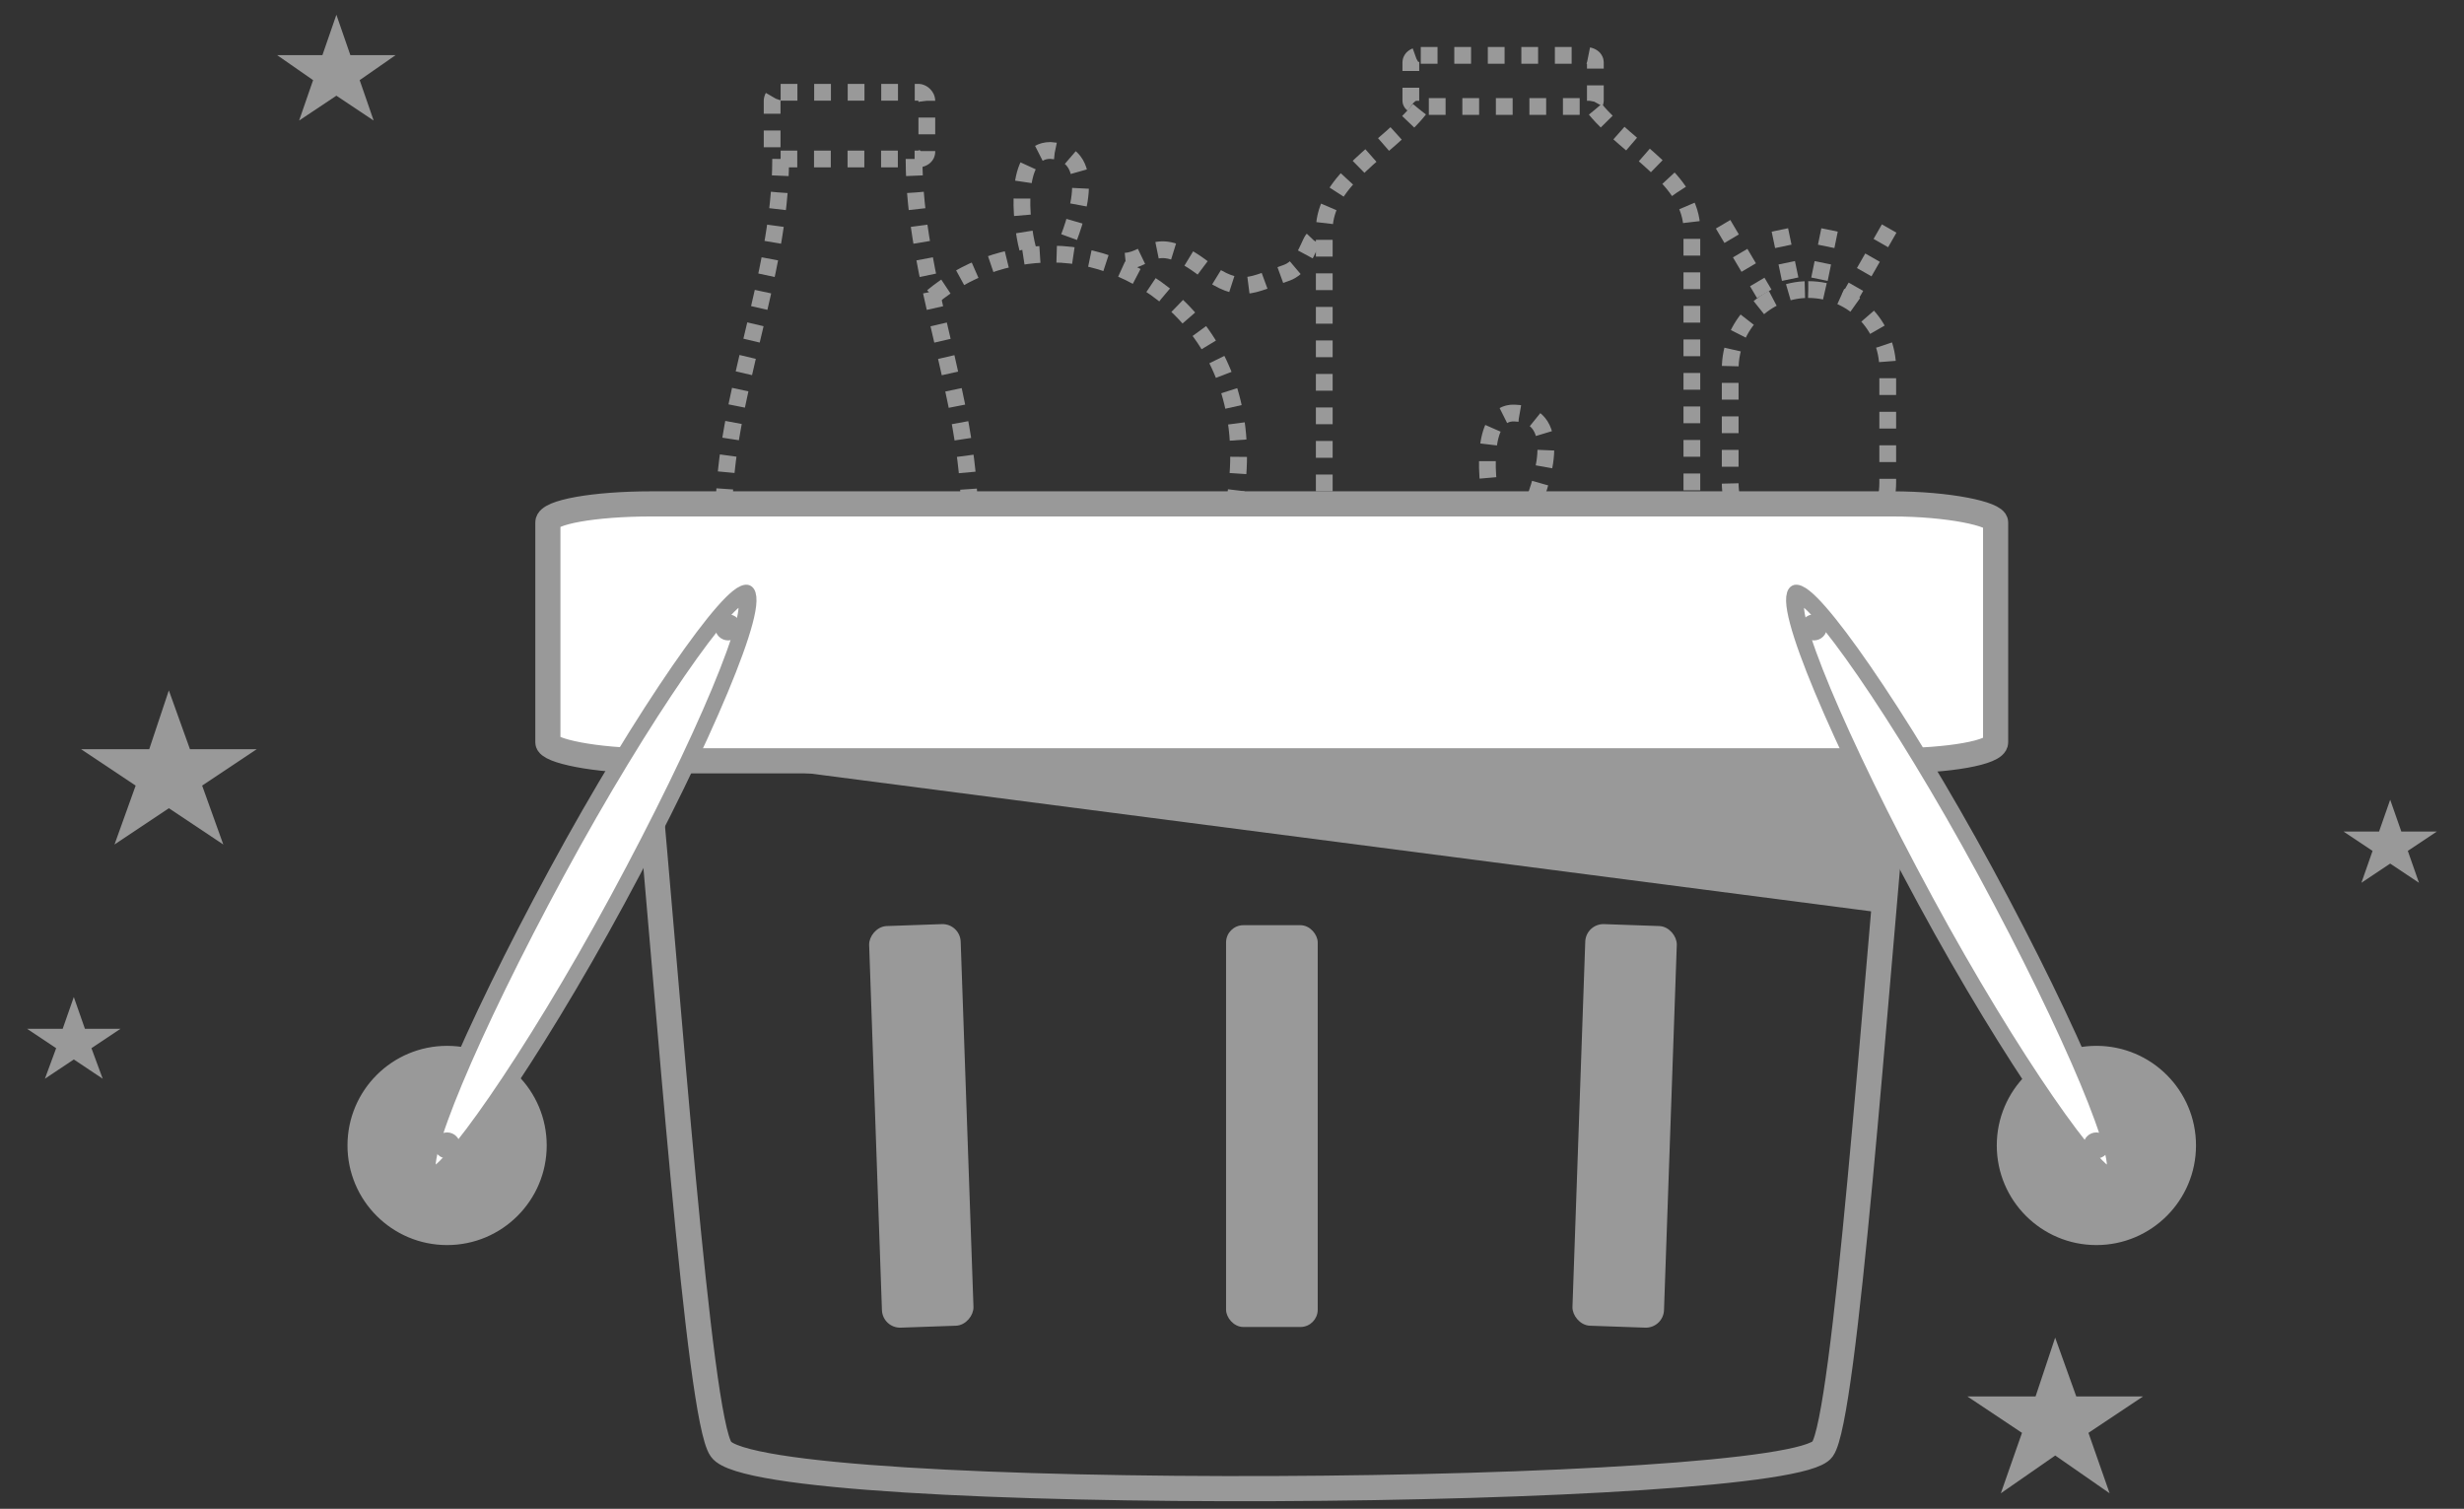 <?xml version="1.0" encoding="UTF-8"?>
<!DOCTYPE svg PUBLIC "-//W3C//DTD SVG 1.1//EN" "http://www.w3.org/Graphics/SVG/1.1/DTD/svg11.dtd">
<!-- Creator: CorelDRAW Home & Student X8 -->
<svg xmlns="http://www.w3.org/2000/svg" xml:space="preserve" width="1736px" height="1063px" version="1.1" style="shape-rendering:geometricPrecision; text-rendering:geometricPrecision; image-rendering:optimizeQuality; fill-rule:evenodd; clip-rule:evenodd"
viewBox="0 0 1736 1063"
 xmlns:xlink="http://www.w3.org/1999/xlink">
 <rect x="0" y="0" width="1736" height="1063" fill="#333333" stroke="none"/>
 <defs>
  <style type="text/css">
   <![CDATA[
    .str1 {stroke:#999999;stroke-width:17.714}
    .str0 {stroke:#999999;stroke-width:2.362}
    .str2 {stroke:#999999;stroke-width:11.809;stroke-dasharray:11.81 11.81}
    .fil1 {fill:none}
    .fil0 {fill:#999999}
    .fil2 {fill:white}
   ]]>
  </style>
 </defs>
 <g id="Ebene_x0020_1">
  <g id="_740583968">
   <g>
    <polygon class="fil0 str0" points="1327,642 511,536 1337,531 "/>
    <path class="fil1 str1" d="M455 531c16,170 37,468 53,490 28,40 752,34 776,0 16,-22 37,-320 53,-490l-882 0z"/>
    <rect class="fil0 str0" x="865" y="653" width="62.213" height="280.717" rx="11" ry="11"/>
    <rect class="fil0 str0" transform="matrix(0.971 0.034 -0.034 0.971 1118.44 651.803)" width="64.055" height="289.026" rx="12" ry="12"/>
    <rect class="fil0 str0" transform="matrix(-0.971 0.034 0.034 0.971 675.29 651.803)" width="64.055" height="289.026" rx="12" ry="12"/>
   </g>
   <g>
    <path class="fil1 str2" d="M550 65l97 0c3,0 6,3 6,6l0 36c0,3 -3,5 -6,5l-97 0c-3,0 -6,-2 -6,-5l0 -36c0,-3 3,-6 6,-6z"/>
    <path class="fil1 str2" d="M1001 39l116 0c4,0 7,2 7,5l0 27c0,2 -3,4 -7,4l-116 0c-4,0 -7,-2 -7,-4l0 -27c0,-3 3,-5 7,-5z"/>
    <path class="fil1 str2" d="M550 112c0,84 -40,168 -40,251"/>
    <path class="fil1 str2" d="M644 112c0,84 39,168 39,251"/>
    <path class="fil1 str2" d="M1124 77c23,28 68,49 68,85l0 199"/>
    <path class="fil1 str2" d="M1000 77c-22,28 -67,49 -67,85l0 199"/>
    <path class="fil1 str2" d="M657 209c23,-19 52,-30 84,-30 73,0 154,71 126,188"/>
    <path class="fil1 str2" d="M1274 204l0 0c31,0 56,25 56,56l0 80c0,31 -25,56 -56,56l0 0c-30,0 -55,-25 -55,-56l0 -80c0,-31 25,-56 55,-56z"/>
    <line class="fil1 str2" x1="1214" y1="158" x2="1243" y2= "207" />
    <line class="fil1 str2" x1="1331" y1="161" x2="1303" y2= "210" />
    <line class="fil1 str2" x1="1254" y1="162" x2="1263" y2= "205" />
    <line class="fil1 str2" x1="1289" y1="162" x2="1280" y2= "206" />
    <path class="fil1 str2" d="M724 175c-5,-19 -10,-69 16,-69 36,2 17,53 10,69"/>
    <path class="fil1 str2" d="M1052 360c-5,-19 -10,-70 15,-69 37,1 18,53 11,69"/>
    <path class="fil1 str2" d="M793 184c17,-1 21,-21 56,6 25,18 32,11 58,2 13,-5 16,-24 19,-24"/>
   </g>
   <g>
    <polygon class="fil0 str0" points="1448,946 1462,985 1506,985 1470,1009 1484,1049 1448,1024 1412,1049 1426,1009 1390,985 1435,985 "/>
    <polygon class="fil0 str0" points="237,14 246,40 275,40 252,56 261,82 237,66 213,82 222,56 199,40 228,40 "/>
    <polygon class="fil0 str0" points="119,490 133,529 177,529 141,553 155,592 119,568 83,592 97,553 61,529 106,529 "/>
    <polygon class="fil0 str0" points="1684,567 1691,587 1713,587 1695,599 1702,619 1684,607 1666,619 1673,599 1655,587 1677,587 "/>
    <polygon class="fil0 str0" points="52,706 59,726 81,726 63,738 70,757 52,745 34,757 41,738 23,726 45,726 "/>
   </g>
   <rect class="fil2 str1" x="386" y="355" width="1020" height="181" rx="73" ry="13"/>
   <g>
    <circle class="fil0 str0" cx="315" cy="807" r="69"/>
    <rect class="fil2 str1" transform="matrix(0.428 -0.79 0.569 0.268 281.43 819.227)" width="518.67" height="74.642" rx="590" ry="590"/>
    <circle class="fil0 str0" cx="513" cy="442" r="8"/>
    <circle class="fil0 str0" cx="315" cy="807" r="8"/>
   </g>
   <g>
    <circle class="fil0 str0" cx="1477" cy="807" r="69"/>
    <rect class="fil2 str1" transform="matrix(-0.428 -0.79 -0.569 0.268 1509.94 819.227)" width="518.67" height="74.642" rx="590" ry="590"/>
    <circle class="fil0 str0" cx="1278" cy="442" r="8"/>
    <circle class="fil0 str0" cx="1477" cy="807" r="8"/>
   </g>
  </g>
 </g>
</svg>
